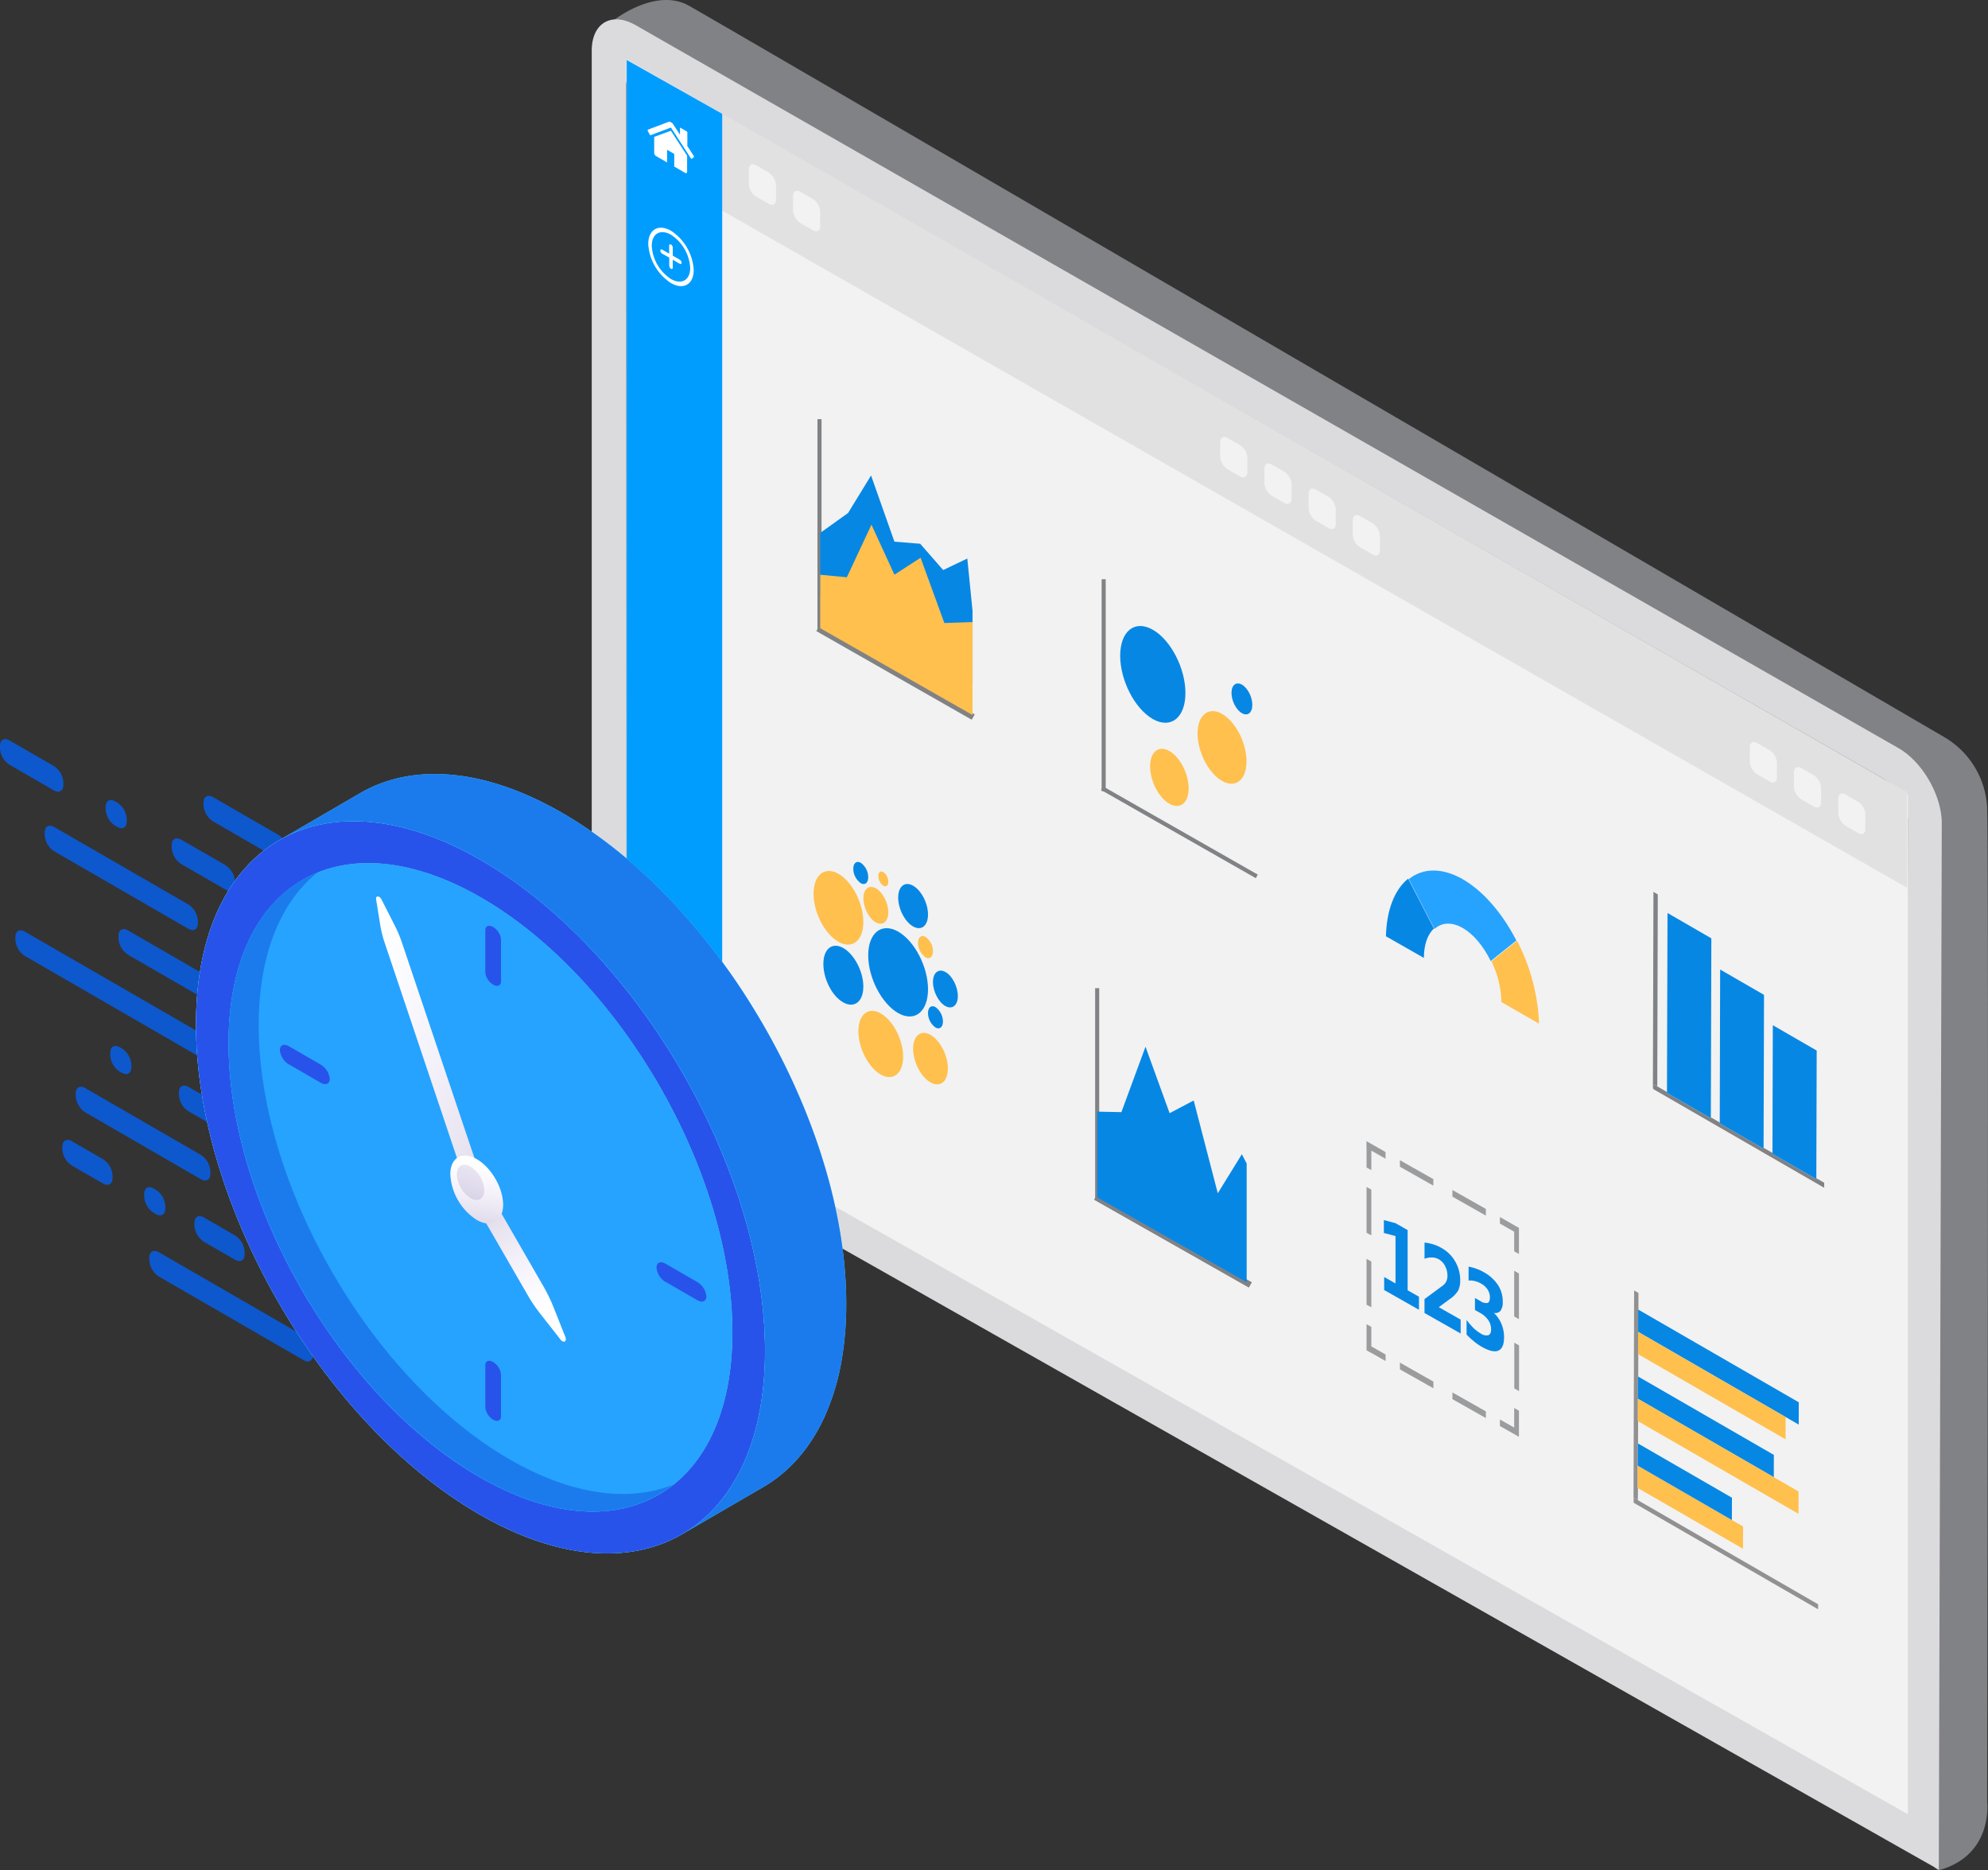 <svg xmlns="http://www.w3.org/2000/svg" xmlns:xlink="http://www.w3.org/1999/xlink" viewBox="0 0 594.42 558.99"><rect x="0" y="0" width="594.42" height="558.99" fill="#333333" stroke="none"/><defs><style>.cls-1,.cls-12,.cls-13{fill:none;}.cls-2{isolation:isolate;}.cls-3{clip-path:url(#clip-path);}.cls-4{fill:#0d58cd;}.cls-5{fill:#808285;}.cls-6{fill:#f1f1f2;}.cls-7{fill:#dbdbdd;}.cls-8{fill:#6d6e71;}.cls-9{fill:#f2f2f2;}.cls-10{fill:#e1e1e1;}.cls-11{fill:#009dff;}.cls-12,.cls-13{stroke:#808285;stroke-miterlimit:10;}.cls-12{stroke-width:1.83px;}.cls-13{stroke-width:1.22px;}.cls-14{fill:#0787e4;}.cls-15{fill:#ffc04d;}.cls-16{fill:#26a3ff;}.cls-17{fill:#9a9c9e;}.cls-18{clip-path:url(#clip-path-2);}.cls-19{clip-path:url(#clip-path-3);}.cls-20{fill:#fff;}.cls-21{clip-path:url(#clip-path-4);}.cls-22{clip-path:url(#clip-path-5);}.cls-23{fill:#919191;}.cls-24{clip-path:url(#clip-path-6);}.cls-25{clip-path:url(#clip-path-7);}.cls-26{clip-path:url(#clip-path-8);}.cls-27{clip-path:url(#clip-path-9);}.cls-28{clip-path:url(#clip-path-10);}.cls-29{clip-path:url(#clip-path-11);}.cls-30{clip-path:url(#clip-path-12);}.cls-31{clip-path:url(#clip-path-13);}.cls-32{clip-path:url(#clip-path-14);}.cls-33{clip-path:url(#clip-path-15);}.cls-34{clip-path:url(#clip-path-16);}.cls-35{clip-path:url(#clip-path-17);}.cls-36{fill:url(#linear-gradient);}.cls-37{fill:#5be0ff;}.cls-38{fill:#2853ea;}.cls-39{fill:#1b7bed;}.cls-40,.cls-42,.cls-44{mix-blend-mode:multiply;}.cls-41{fill:url(#New_Gradient_Swatch);}.cls-42{fill:url(#New_Gradient_Swatch-2);}.cls-43{fill:url(#New_Gradient_Swatch-3);}.cls-44{fill:url(#linear-gradient-2);}</style><clipPath id="clip-path" transform="translate(-19.4)"><polygon class="cls-1" points="19.03 353.97 19.46 201.54 113.43 255.79 113 408.22 19.03 353.97"/></clipPath><clipPath id="clip-path-2" transform="translate(-19.4)"><polygon class="cls-1" points="513.62 325.49 513.79 266.61 565 296.18 564.84 355.06 513.62 325.49"/></clipPath><clipPath id="clip-path-3" transform="translate(-19.4)"><polygon class="cls-1" points="213.01 45.2 213.04 32.53 226.9 40.52 226.86 53.2 213.01 45.2"/></clipPath><clipPath id="clip-path-4" transform="translate(-19.4)"><polygon class="cls-1" points="213.21 80.67 213.26 65.05 226.85 72.9 226.81 88.53 213.21 80.67"/></clipPath><clipPath id="clip-path-5" transform="translate(-19.4)"><polygon class="cls-1" points="507.83 449.19 508.01 385.75 563.2 417.61 563.02 481.06 507.83 449.19"/></clipPath><clipPath id="clip-path-6" transform="translate(-19.4)"><polygon class="cls-1" points="384.22 138.99 384.25 129.65 392.37 134.34 392.35 143.68 384.22 138.99"/></clipPath><clipPath id="clip-path-7" transform="translate(-19.4)"><polygon class="cls-1" points="397.44 146.92 397.46 137.58 405.59 142.27 405.56 151.61 397.44 146.92"/></clipPath><clipPath id="clip-path-8" transform="translate(-19.4)"><polygon class="cls-1" points="410.66 154.41 410.68 145.07 418.8 149.76 418.78 159.1 410.66 154.41"/></clipPath><clipPath id="clip-path-9" transform="translate(-19.4)"><polygon class="cls-1" points="423.87 162.34 423.9 153.01 432.02 157.7 432 167.03 423.87 162.34"/></clipPath><clipPath id="clip-path-10" transform="translate(-19.4)"><polygon class="cls-1" points="243.29 57.48 243.32 48.14 251.45 52.83 251.42 62.17 243.29 57.48"/></clipPath><clipPath id="clip-path-11" transform="translate(-19.4)"><polygon class="cls-1" points="256.51 65.41 256.54 56.07 264.66 60.76 264.63 70.1 256.51 65.41"/></clipPath><clipPath id="clip-path-12" transform="translate(-19.4)"><polygon class="cls-1" points="542.57 230.18 542.6 220.84 550.73 225.53 550.7 234.87 542.57 230.18"/></clipPath><clipPath id="clip-path-13" transform="translate(-19.4)"><polygon class="cls-1" points="555.79 237.67 555.82 228.33 563.94 233.02 563.91 242.36 555.79 237.67"/></clipPath><clipPath id="clip-path-14" transform="translate(-19.4)"><polygon class="cls-1" points="569 245.6 569.03 236.26 577.16 240.95 577.13 250.29 569 245.6"/></clipPath><clipPath id="clip-path-15" transform="translate(-19.4)"><polygon class="cls-1" points="215.88 321.86 215.9 312.65 223.92 317.28 223.89 326.49 215.88 321.86"/></clipPath><clipPath id="clip-path-16" transform="translate(-19.4)"><polygon class="cls-1" points="215.88 306.38 215.9 297.17 223.92 301.8 223.89 311.01 215.88 306.38"/></clipPath><clipPath id="clip-path-17" transform="translate(-19.4)"><polygon class="cls-1" points="215.88 290.91 215.9 281.7 223.92 286.33 223.89 295.54 215.88 290.91"/></clipPath><linearGradient id="linear-gradient" x1="189.33" y1="476.45" x2="128.49" y2="195.17" gradientUnits="userSpaceOnUse"><stop offset="0" stop-color="#41d0ee"/><stop offset="0.18" stop-color="#47d2ef"/><stop offset="0.43" stop-color="#59d8f3"/><stop offset="0.72" stop-color="#77e1f8"/><stop offset="1" stop-color="#99ecff"/></linearGradient><linearGradient id="New_Gradient_Swatch" x1="143.34" y1="322.77" x2="183.62" y2="393.05" gradientUnits="userSpaceOnUse"><stop offset="0" stop-color="#7f738d"/><stop offset="1" stop-color="#e4d9ff" stop-opacity="0"/></linearGradient><linearGradient id="New_Gradient_Swatch-2" x1="253.11" y1="364.86" x2="119.76" y2="299.85" xlink:href="#New_Gradient_Swatch"/><linearGradient id="New_Gradient_Swatch-3" x1="157.77" y1="388.69" x2="163.05" y2="346.74" xlink:href="#New_Gradient_Swatch"/><linearGradient id="linear-gradient-2" x1="126.24" y1="425.12" x2="180.42" y2="310.53" xlink:href="#New_Gradient_Swatch"/></defs><g class="cls-2"><g id="Layer_2" data-name="Layer 2"><g id="Layer_1-2" data-name="Layer 1"><g class="cls-2"><g class="cls-3"><path class="cls-4" d="M102.69,249.59,83.11,238.28c-1.57-.91-2.85-.18-2.85,1.62v.74a6.24,6.24,0,0,0,2.84,4.9l19.58,11.3c1.57.91,2.85.19,2.85-1.61v-.74a6.26,6.26,0,0,0-2.84-4.9" transform="translate(-19.4)"/><path class="cls-4" d="M86.85,258.62,73.57,251c-1.56-.9-2.84-.18-2.84,1.63v.73a6.21,6.21,0,0,0,2.82,4.9l13.28,7.67c1.57.9,2.84.18,2.85-1.63v-.73a6.22,6.22,0,0,0-2.83-4.9" transform="translate(-19.4)"/><path class="cls-4" d="M35.53,229l-13.28-7.66c-1.57-.91-2.84-.18-2.85,1.62v.74a6.24,6.24,0,0,0,2.83,4.9l13.28,7.67c1.56.9,2.84.17,2.84-1.63v-.74a6.24,6.24,0,0,0-2.82-4.9" transform="translate(-19.4)"/><path class="cls-4" d="M54.48,239.92l-.65-.37c-1.56-.9-2.84-.18-2.84,1.63v.73a6.21,6.21,0,0,0,2.82,4.9l.65.38c1.56.9,2.83.17,2.84-1.63v-.74a6.24,6.24,0,0,0-2.82-4.9" transform="translate(-19.4)"/><path class="cls-4" d="M75.74,270.38,35.62,247.22c-1.57-.91-2.84-.18-2.85,1.62v.74a6.21,6.21,0,0,0,2.83,4.89l40.12,23.17c1.57.9,2.85.18,2.85-1.62v-.74a6.26,6.26,0,0,0-2.84-4.9" transform="translate(-19.4)"/><path class="cls-4" d="M89.12,296.28,57.68,278.13c-1.57-.91-2.84-.18-2.85,1.62v.73a6.23,6.23,0,0,0,2.83,4.91L89.1,303.54c1.56.9,2.84.18,2.84-1.63v-.73a6.21,6.21,0,0,0-2.82-4.9" transform="translate(-19.4)"/><path class="cls-4" d="M85.12,312.15,26.83,278.49c-1.56-.9-2.84-.17-2.84,1.63v.74a6.26,6.26,0,0,0,2.83,4.89L85.09,319.4c1.58.91,2.85.18,2.86-1.62V317a6.23,6.23,0,0,0-2.83-4.89" transform="translate(-19.4)"/><path class="cls-4" d="M87.43,331.66,75.74,324.9c-1.57-.9-2.84-.17-2.85,1.63v.74a6.23,6.23,0,0,0,2.83,4.9l11.69,6.75c1.57.91,2.85.18,2.85-1.62v-.74a6.21,6.21,0,0,0-2.83-4.9" transform="translate(-19.4)"/><path class="cls-4" d="M55.85,313.42l-.64-.37c-1.57-.9-2.85-.18-2.85,1.63v.73a6.23,6.23,0,0,0,2.83,4.91l.64.36c1.57.91,2.84.18,2.85-1.62v-.73a6.26,6.26,0,0,0-2.83-4.91" transform="translate(-19.4)"/><path class="cls-4" d="M79.49,345.25l-34.6-20c-1.56-.91-2.84-.18-2.84,1.62v.74a6.22,6.22,0,0,0,2.82,4.89l34.6,20c1.56.9,2.84.17,2.84-1.62v-.75a6.26,6.26,0,0,0-2.83-4.89" transform="translate(-19.4)"/><path class="cls-4" d="M89.7,369.32l-9.33-5.39c-1.56-.9-2.84-.17-2.84,1.63v.73a6.28,6.28,0,0,0,2.83,4.91l9.33,5.38c1.57.91,2.84.18,2.85-1.62v-.74a6.21,6.21,0,0,0-2.83-4.9" transform="translate(-19.4)"/><path class="cls-4" d="M50.22,346.53l-9.33-5.39c-1.57-.91-2.84-.18-2.85,1.62v.74a6.24,6.24,0,0,0,2.83,4.9l9.33,5.39c1.57.9,2.84.18,2.85-1.63v-.73a6.22,6.22,0,0,0-2.83-4.9" transform="translate(-19.4)"/><path class="cls-4" d="M66,355.64l-.64-.37c-1.57-.9-2.84-.18-2.85,1.63v.73a6.26,6.26,0,0,0,2.83,4.91l.64.37c1.57.9,2.85.18,2.85-1.63v-.73A6.23,6.23,0,0,0,66,355.64" transform="translate(-19.4)"/><path class="cls-4" d="M110.18,399.32l-43.28-25c-1.57-.9-2.85-.18-2.85,1.63v.73a6.23,6.23,0,0,0,2.83,4.9l43.28,25c1.57.91,2.84.18,2.85-1.62v-.73a6.23,6.23,0,0,0-2.83-4.91" transform="translate(-19.4)"/></g></g><path class="cls-5" d="M202.75,6.17S215.3-3.89,225.34,1.68c9.21,5.12,323.25,188.25,375.37,218.64a25.9,25.9,0,0,1,12.85,21.13c0,.14,0,.28,0,.42.55,13.95,0,296.65,0,296.65s2,15.79-14.05,20.42S586.8,240.75,586.8,240.75Z" transform="translate(-19.4)"/><polygon class="cls-6" points="326.01 95.32 313.06 102.66 313.06 110.06 326.01 102.15 326.01 95.32"/><polygon class="cls-5" points="575.75 500.07 584.03 555.55 586.52 270.7 575.75 273.18 575.75 500.07"/><path class="cls-7" d="M587.08,223.65,209.52,7.55c-7.25-4.15-13.19-.71-13.19,7.64V327.28a6,6,0,0,0,3,5.2L599.11,558.89,600,246.1C600,237.8,594.24,227.75,587.08,223.65Z" transform="translate(-19.4)"/><path class="cls-8" d="M206.61,25.82l0,290.91a15.27,15.27,0,0,0,7,12L582.17,537.6c3.81,2.15,6.9.33,6.92-4.07L589.87,245a15.13,15.13,0,0,0-6.88-12L213.63,21.75C209.75,19.53,206.61,21.35,206.61,25.82Z" transform="translate(-19.4)"/><polygon class="cls-9" points="570.47 542.32 187.19 325.3 187.36 18.19 570.47 237.58 570.47 542.32"/><polygon class="cls-10" points="570.22 265.38 187.34 46.62 187.36 17.58 570.22 236.82 570.22 265.38"/><polygon class="cls-11" points="187.39 17.95 215.94 34.03 215.94 342.43 187.39 325.49 187.39 17.95"/><line class="cls-12" x1="291" y1="214.35" x2="244.54" y2="187.86"/><line class="cls-12" x1="373.86" y1="384.1" x2="327.58" y2="357.84"/><line class="cls-13" x1="330" y1="173.15" x2="330" y2="236.51"/><line class="cls-13" x1="375.79" y1="261.98" x2="329.51" y2="235.6"/><path class="cls-14" d="M373.85,207.16c0,7.37-4.36,10.85-9.75,7.78s-9.76-11.55-9.76-18.92,4.37-10.85,9.76-7.77S373.85,199.79,373.85,207.16Z" transform="translate(-19.4)"/><path class="cls-15" d="M392.11,227.6c0,5.54-3.27,8.15-7.31,5.84s-7.32-8.66-7.32-14.19,3.28-8.14,7.32-5.84S392.11,222.07,392.11,227.6Z" transform="translate(-19.4)"/><path class="cls-14" d="M393.85,210.71c0,2.35-1.39,3.47-3.11,2.48s-3.12-3.69-3.12-6.05,1.39-3.47,3.12-2.48S393.85,208.35,393.85,210.71Z" transform="translate(-19.4)"/><path class="cls-15" d="M374.81,235.67c0,4.35-2.58,6.41-5.76,4.6s-5.76-6.82-5.76-11.18,2.58-6.41,5.76-4.59S374.81,231.31,374.81,235.67Z" transform="translate(-19.4)"/><line class="cls-13" x1="245.03" y1="125.29" x2="245.03" y2="188.78"/><polygon class="cls-14" points="245.25 159.3 253.57 153.35 260.45 142.13 267.44 161.92 275.14 162.54 282.01 170.4 289.23 166.96 290.8 182.67 290.8 204.2 245.25 178.23 245.25 159.3"/><polygon class="cls-15" points="245.25 171.81 253.21 172.56 260.57 156.84 267.44 171.79 275.26 166.72 282.37 186.24 290.8 185.95 290.8 213.74 245.25 187.78 245.25 171.81"/><path id="path3727" class="cls-14" d="M440.45,262.65c-4.08,3.27-6.46,9.43-6.65,17.23l11.35,6.47c0-3.88,1.07-7,3-8.79Z" transform="translate(-19.4)"/><path id="path3727-7" class="cls-16" d="M456.72,262.8c-6-3.43-11.82-3.44-16.09,0l7.68,14.9c2.16-2,5.21-2.14,8.41-.32s6.25,5.43,8.41,9.91l7.67-6.14C468.54,272.84,462.75,266.25,456.72,262.8Z" transform="translate(-19.4)"/><path id="path3727-3" class="cls-15" d="M473,281.23l-7.67,6.14a28.84,28.84,0,0,1,3,12.18L479.58,306A58.82,58.82,0,0,0,473,281.23Z" transform="translate(-19.4)"/><line class="cls-13" x1="328.06" y1="295.39" x2="328.06" y2="358.76"/><path class="cls-14" d="M347.5,332.3l7.2.15,7.21-19.56,7.21,19.87,7.2-3.8,7.2,27.74,7.2-11.67,1.44,2.78v35.47L347.5,357.94Z" transform="translate(-19.4)"/><path class="cls-17" d="M453.68,416.24l10,5.66v2l-10-5.66Zm18.5-14.87,1.42.81v13.66l-1.42-.81Zm-18.5-45.65,10,5.66v2l-10-5.67ZM428,354.81l1.43.81v13.67l-1.43-.81Zm44.15,66.07,1.42.81v5.86l-1.42-.81Zm-4.27,3.44,5.69,3.23v1.95l-5.69-3.23Zm-29.9-17L448,413V415l-10-5.65Zm-8.55-4.85,4.27,2.43v1.95l-4.27-2.43Zm42.72-22.6,1.42.81v13.66l-1.42-.81ZM428,395.83l1.43.81v7.81l-1.43-.8Zm0-19.53,1.43.81v13.67L428,390Zm44.15-8.11,1.42.81v5.86l-1.42-.81ZM428,343.09l1.43.81v5.86L428,349Zm39.88,20.72,5.69,3.24V369l-5.69-3.24Zm-29.9-17,10,5.67v1.95l-10-5.67Zm-10-5.68,5.7,3.24v2l-5.7-3.24Z" transform="translate(-19.4)"/><g id="text3340"><path id="path3345" class="cls-14" d="M433.27,381.73l3.39,1.93V369.49l-3.48-.92v-3.85l3.46.91,3.65,2.07v18l3.39,1.92v3.91l-10.41-5.91Z" transform="translate(-19.4)"/><path id="path3347" class="cls-14" d="M449.6,390.75l6.54,3.72v4.15l-10.81-6.13v-4.16l5.43-4a3.43,3.43,0,0,0,1.08-1.28,4,4,0,0,0,.35-1.72,6.15,6.15,0,0,0-.71-2.89,4.79,4.79,0,0,0-1.86-2,4.31,4.31,0,0,0-2-.55,6.2,6.2,0,0,0-2.28.38v-4.82a11.39,11.39,0,0,1,2.56.51,11.69,11.69,0,0,1,2.48,1.07,10.8,10.8,0,0,1,4.15,4.09,11.11,11.11,0,0,1,1.48,5.67,6.52,6.52,0,0,1-.62,3,8.77,8.77,0,0,1-2.64,2.64Z" transform="translate(-19.4)"/><path id="path3349" class="cls-14" d="M466.05,392.44a9.55,9.55,0,0,1,2.28,3.29,10.29,10.29,0,0,1,.79,4c0,2.17-.57,3.5-1.7,4s-2.77.11-4.94-1.12a16.42,16.42,0,0,1-2.3-1.59,21.66,21.66,0,0,1-2.27-2.09v-4.36A21.91,21.91,0,0,0,460,397a11,11,0,0,0,2.1,1.59,2.89,2.89,0,0,0,2.33.54c.54-.21.81-.8.81-1.76a4.85,4.85,0,0,0-.83-2.74,7.18,7.18,0,0,0-2.45-2.17l-1.54-.87V388l1.62.92a2.89,2.89,0,0,0,2.15.56c.47-.18.7-.73.7-1.64a4.34,4.34,0,0,0-.68-2.34,5.37,5.37,0,0,0-1.95-1.79,6.76,6.76,0,0,0-1.87-.76,6,6,0,0,0-1.88-.16v-4.14a12,12,0,0,1,2.25.58,13.43,13.43,0,0,1,2.19,1,12,12,0,0,1,4.33,3.87,8.93,8.93,0,0,1,1.45,5,4.36,4.36,0,0,1-.69,2.76A2,2,0,0,1,466.05,392.44Z" transform="translate(-19.4)"/></g><path id="path3400" class="cls-15" d="M302.82,319.4c0,3.93-2.33,5.79-5.2,4.16s-5.2-6.14-5.2-10.06,2.33-5.79,5.2-4.16S302.82,315.48,302.82,319.4Z" transform="translate(-19.4)"/><path id="path3402" class="cls-15" d="M277.54,275.6c0,5.61-3.33,8.26-7.44,5.93s-7.44-8.78-7.44-14.39,3.33-8.27,7.44-5.93S277.54,270,277.54,275.6Z" transform="translate(-19.4)"/><path id="path3404" class="cls-15" d="M298.36,284.38c0,1.68-1,2.48-2.23,1.78a5.37,5.37,0,0,1-2.23-4.31c0-1.68,1-2.48,2.23-1.78A5.34,5.34,0,0,1,298.36,284.38Z" transform="translate(-19.4)"/><path id="path3402-0-3" class="cls-15" d="M289.44,315.87c0,5.05-3,7.44-6.69,5.34s-6.69-7.89-6.69-12.94,3-7.44,6.69-5.34S289.44,310.83,289.44,315.87Z" transform="translate(-19.4)"/><path id="path3402-0-6" class="cls-15" d="M285,272.72c0,2.8-1.66,4.13-3.72,3s-3.72-4.39-3.72-7.19,1.67-4.13,3.72-3S285,269.91,285,272.72Z" transform="translate(-19.4)"/><path id="path3404-5" class="cls-15" d="M285,263.57c0,1.13-.66,1.66-1.49,1.19a3.59,3.59,0,0,1-1.48-2.88c0-1.12.66-1.65,1.48-1.18A3.54,3.54,0,0,1,285,263.57Z" transform="translate(-19.4)"/><path id="path3398" class="cls-14" d="M296.88,295.72c0,6.73-4,9.92-8.92,7.12S279,292.32,279,285.59s4-9.92,8.93-7.12S296.88,289,296.88,295.72Z" transform="translate(-19.4)"/><path id="path3402-0" class="cls-14" d="M277.54,294.9c0,4.49-2.66,6.61-6,4.75s-5.95-7-5.95-11.51,2.66-6.62,5.95-4.75S277.54,290.41,277.54,294.9Z" transform="translate(-19.4)"/><path id="path3402-0-6-7" class="cls-14" d="M305.8,297.74c0,2.81-1.67,4.13-3.72,3s-3.72-4.39-3.72-7.19,1.67-4.13,3.72-3S305.8,294.94,305.8,297.74Z" transform="translate(-19.4)"/><path id="path3404-7" class="cls-14" d="M279,262.22c0,1.68-1,2.48-2.23,1.78a5.37,5.37,0,0,1-2.23-4.32c0-1.68,1-2.47,2.23-1.77A5.37,5.37,0,0,1,279,262.22Z" transform="translate(-19.4)"/><path id="path3402-0-6-3" class="cls-14" d="M296.88,273.39c0,3.36-2,4.95-4.46,3.55s-4.46-5.26-4.46-8.63,2-4.95,4.46-3.55S296.88,270,296.88,273.39Z" transform="translate(-19.4)"/><path id="path3404-3" class="cls-14" d="M301.34,305.36c0,1.68-1,2.48-2.23,1.78a5.37,5.37,0,0,1-2.23-4.31c0-1.68,1-2.48,2.23-1.78A5.37,5.37,0,0,1,301.34,305.36Z" transform="translate(-19.4)"/><g class="cls-2"><g class="cls-18"><polyline class="cls-5" points="495.69 267.37 494.39 266.61 494.22 325.33 494.34 325.4 494.34 324.06 495.53 324.75 495.69 267.37"/><polyline class="cls-5" points="545.44 353.56 543.09 352.2 543.09 352.48 529.97 344.9 529.97 344.63 527.32 343.1 527.32 343.37 514.2 335.8 514.21 335.53 511.55 333.99 511.55 334.26 498.43 326.69 498.43 326.42 495.53 324.75 494.34 324.06 494.34 325.4 494.34 325.56 545.43 355.06 545.44 353.56"/><polyline class="cls-14" points="511.7 280.49 498.59 272.92 498.43 326.42 498.43 326.69 511.55 334.26 511.55 333.99 511.7 280.49"/><polyline class="cls-14" points="527.45 297.39 514.33 289.82 514.21 335.53 514.2 335.8 527.32 343.37 527.32 343.1 527.45 297.39"/><polyline class="cls-14" points="543.2 314.04 530.08 306.46 529.97 344.63 529.97 344.9 543.09 352.48 543.09 352.2 543.2 314.04"/></g></g><g class="cls-2"><g class="cls-19"><path class="cls-20" d="M220,39.09l-5,1.82V45.7a1.13,1.13,0,0,0,.17.55,1,1,0,0,0,.39.41l3.3,1.9V44.77L221,46v3.79l3.3,1.91a.4.4,0,0,0,.39,0,.39.39,0,0,0,.16-.36l0-4.74v-.06L220,39.09" transform="translate(-19.4)"/><path class="cls-20" d="M220,36.53a.72.72,0,0,0-.65-.12l-6.21,2.34c-.05,0-.08.07-.09.16a.74.74,0,0,0,.06.27l.54,1a.68.68,0,0,0,.17.21h0a.24.24,0,0,0,.18,0l6-2.27,5.93,9.14a.49.49,0,0,0,.18.17h0q.12.06.18,0l.54-.42a.21.21,0,0,0,.06-.2.6.6,0,0,0-.1-.27l-1.87-2.89v-4a.61.61,0,0,0-.28-.48l-1.64-1a.19.19,0,0,0-.2,0c-.05,0-.08.08-.08.18v1.92l-2.1-3.22a1.86,1.86,0,0,0-.65-.63" transform="translate(-19.4)"/></g></g><g class="cls-2"><g class="cls-21"><path class="cls-20" d="M220,83.39a12.66,12.66,0,0,1-5.72-9.92c0-3.64,2.59-5.12,5.76-3.29a12.64,12.64,0,0,1,5.73,9.92c0,3.64-2.59,5.12-5.77,3.29M220.06,69c-3.75-2.16-6.81-.42-6.83,3.89A15,15,0,0,0,220,84.6c3.76,2.17,6.81.42,6.82-3.89A15,15,0,0,0,220.06,69" transform="translate(-19.4)"/><path class="cls-20" d="M220,73.1c-.28-.16-.52,0-.52.3v2.42l-2.11-1.21c-.29-.17-.53,0-.53.3a1.18,1.18,0,0,0,.53.91L219.51,77v2.42a1.2,1.2,0,0,0,.52.92c.3.17.53,0,.53-.31V77.64l2.11,1.22c.29.16.52,0,.52-.3a1.14,1.14,0,0,0-.52-.91l-2.11-1.22V74a1.15,1.15,0,0,0-.53-.91" transform="translate(-19.4)"/></g></g><g class="cls-2"><g class="cls-22"><polyline class="cls-23" points="489.91 386.5 488.61 385.75 488.43 449.09 488.5 449.13 488.51 447.74 489.73 448.45 489.75 444.83 489.67 444.8 489.69 438.13 489.76 438.17 489.69 438.13 489.71 431.46 489.78 431.5 489.8 424.84 489.73 424.8 489.75 418.13 489.77 411.46 489.84 411.5 489.86 404.83 489.79 404.79 489.81 398.13 489.82 391.46 489.9 391.5 489.91 386.5"/><polyline class="cls-23" points="543.63 479.57 489.73 448.45 488.51 447.74 488.5 449.13 488.5 449.23 543.62 481.06 543.63 479.57"/><polyline class="cls-14" points="537.84 419.18 489.9 391.5 489.82 391.46 489.81 398.13 533.91 423.59 537.83 425.85 537.84 419.18"/><polyline class="cls-15" points="533.91 423.59 489.81 398.13 489.79 404.79 489.86 404.83 533.89 430.25 533.91 423.59"/><polyline class="cls-14" points="530.39 434.91 489.84 411.5 489.77 411.46 489.75 418.13 530.38 441.58 530.39 434.91"/><polyline class="cls-15" points="537.77 445.85 530.38 441.58 489.75 418.13 489.73 424.8 489.8 424.84 537.75 452.52 537.77 445.85"/><polyline class="cls-15" points="521.18 456.3 489.76 438.17 489.69 438.13 489.67 444.8 489.75 444.83 521.16 462.97 521.18 456.3"/><polyline class="cls-14" points="517.86 447.71 489.78 431.5 489.71 431.46 489.69 438.13 489.76 438.17 517.84 454.38 517.86 447.71"/></g></g><g class="cls-2"><g class="cls-24"><path class="cls-9" d="M390.17,133.07l-3.72-2.15c-1.22-.7-2.2-.14-2.21,1.26v4.29a4.85,4.85,0,0,0,2.19,3.79l3.73,2.15c1.21.7,2.2.14,2.2-1.25v-4.29a4.8,4.8,0,0,0-2.19-3.8" transform="translate(-19.4)"/></g></g><g class="cls-2"><g class="cls-25"><path class="cls-9" d="M403.39,141l-3.73-2.16c-1.21-.7-2.2-.14-2.2,1.25l0,4.3a4.85,4.85,0,0,0,2.19,3.79l3.74,2.15c1.21.7,2.2.14,2.2-1.25V144.8a4.78,4.78,0,0,0-2.19-3.79" transform="translate(-19.4)"/></g></g><g class="cls-2"><g class="cls-26"><path class="cls-9" d="M416.61,148.49l-3.73-2.15c-1.21-.7-2.2-.14-2.2,1.25l0,4.3a4.85,4.85,0,0,0,2.19,3.79l3.73,2.15c1.21.7,2.2.14,2.2-1.26l0-4.29a4.85,4.85,0,0,0-2.19-3.79" transform="translate(-19.4)"/></g></g><g class="cls-2"><g class="cls-27"><path class="cls-9" d="M429.83,156.43l-3.74-2.16c-1.21-.7-2.2-.13-2.2,1.25v4.29a4.8,4.8,0,0,0,2.19,3.8l3.73,2.15c1.21.7,2.2.14,2.2-1.25l0-4.3a4.84,4.84,0,0,0-2.19-3.78" transform="translate(-19.4)"/></g></g><g class="cls-2"><g class="cls-28"><path class="cls-9" d="M249.25,51.56l-3.73-2.15c-1.22-.7-2.2-.14-2.21,1.25V55a4.85,4.85,0,0,0,2.19,3.8l3.73,2.15c1.22.7,2.2.14,2.21-1.25v-4.3a4.85,4.85,0,0,0-2.19-3.79" transform="translate(-19.4)"/></g></g><g class="cls-2"><g class="cls-29"><path class="cls-9" d="M262.46,59.49l-3.72-2.15c-1.22-.7-2.2-.14-2.21,1.25v4.29a4.85,4.85,0,0,0,2.19,3.8l3.73,2.15c1.21.7,2.2.14,2.2-1.26V63.28a4.79,4.79,0,0,0-2.19-3.79" transform="translate(-19.4)"/></g></g><g class="cls-2"><g class="cls-30"><path class="cls-9" d="M548.53,224.26l-3.74-2.15c-1.21-.7-2.2-.14-2.2,1.25v4.3a4.79,4.79,0,0,0,2.19,3.79l3.73,2.15c1.22.7,2.2.14,2.21-1.25v-4.29a4.85,4.85,0,0,0-2.19-3.8" transform="translate(-19.4)"/></g></g><g class="cls-2"><g class="cls-31"><path class="cls-9" d="M561.74,231.75,558,229.6c-1.21-.7-2.2-.14-2.2,1.25v4.29a4.8,4.8,0,0,0,2.19,3.8l3.73,2.15c1.21.7,2.19.14,2.2-1.26v-4.29a4.85,4.85,0,0,0-2.19-3.79" transform="translate(-19.4)"/></g></g><g class="cls-2"><g class="cls-32"><path class="cls-9" d="M575,239.68l-3.73-2.16c-1.22-.7-2.2-.13-2.21,1.26v4.29a4.83,4.83,0,0,0,2.19,3.79l3.73,2.16c1.22.7,2.2.14,2.21-1.26v-4.29a4.85,4.85,0,0,0-2.19-3.79" transform="translate(-19.4)"/></g></g><g class="cls-2"><g class="cls-33"><path class="cls-20" d="M219.89,323.46a7.46,7.46,0,0,1-3.38-5.85c0-2.15,1.53-3,3.4-1.94a7.46,7.46,0,0,1,3.37,5.85c0,2.15-1.53,3-3.39,1.94m0-8.5c-2.21-1.28-4-.24-4,2.29a8.81,8.81,0,0,0,4,6.93c2.2,1.27,4,.24,4-2.3a8.86,8.86,0,0,0-4-6.92" transform="translate(-19.4)"/></g></g><g class="cls-2"><g class="cls-34"><path class="cls-20" d="M219.89,308a7.46,7.46,0,0,1-3.38-5.86c0-2.14,1.53-3,3.4-1.93a7.45,7.45,0,0,1,3.37,5.84c0,2.15-1.53,3-3.39,1.95m0-8.51c-2.21-1.28-4-.24-4,2.29a8.8,8.8,0,0,0,4,6.93c2.2,1.27,4,.25,4-2.3a8.86,8.86,0,0,0-4-6.92" transform="translate(-19.4)"/></g></g><g class="cls-2"><g class="cls-35"><path class="cls-20" d="M219.89,292.51a7.46,7.46,0,0,1-3.38-5.85c0-2.15,1.53-3,3.4-1.94a7.46,7.46,0,0,1,3.37,5.85c0,2.14-1.53,3-3.39,1.94m0-8.5c-2.21-1.28-4-.24-4,2.29a8.81,8.81,0,0,0,4,6.93c2.2,1.27,4,.24,4-2.3a8.86,8.86,0,0,0-4-6.92" transform="translate(-19.4)"/></g></g><path class="cls-36" d="M248.14,404.15c-.15,54-38.46,75.64-85.43,48.51S77.83,359.88,78,305.91c.15-54.15,38.31-75.9,85.28-48.77S248.3,350,248.14,404.15Z" transform="translate(-19.4)"/><path class="cls-37" d="M248.14,404.15c-.15,54-38.46,75.64-85.43,48.51S77.83,359.88,78,305.91c.15-54.15,38.31-75.9,85.28-48.77S248.3,350,248.14,404.15Z" transform="translate(-19.4)"/><path class="cls-38" d="M248.14,404.15c-.15,54-38.46,75.64-85.43,48.51S77.83,359.88,78,305.91c.15-54.15,38.31-75.9,85.28-48.77S248.3,350,248.14,404.15Z" transform="translate(-19.4)"/><path class="cls-37" d="M272.43,390.05a99.13,99.13,0,0,1-1.37,16.5A69.43,69.43,0,0,1,265.72,424c-4.29,9.15-10.46,16.07-18.08,20.51l-24.29,14.12c11.88-6.9,20.26-19.88,23.42-38a98,98,0,0,0,1.38-16.5c.08-29.54-11.22-62.53-29.11-90.8-2.75-4.36-5.68-8.62-8.74-12.71-2-2.74-4.15-5.42-6.3-8-12.1-14.61-26-26.95-40.74-35.47-12.11-7-23.65-10.74-34.08-11.5-9.92-.76-18.85,1.19-26.38,5.56l24.29-14.12c7.52-4.37,16.45-6.3,26.38-5.56,10.42.76,22,4.5,34.07,11.5,14.78,8.52,28.66,20.88,40.76,35.49,2.15,2.61,4.26,5.28,6.28,8,3.07,4.09,6,8.35,8.73,12.71C261.22,327.54,272.51,360.5,272.43,390.05Z" transform="translate(-19.4)"/><path class="cls-39" d="M272.43,390.05a99.13,99.13,0,0,1-1.37,16.5A69.43,69.43,0,0,1,265.72,424c-4.29,9.15-10.46,16.07-18.08,20.51l-24.29,14.12c11.88-6.9,20.26-19.88,23.42-38a98,98,0,0,0,1.38-16.5c.08-29.54-11.22-62.53-29.11-90.8-2.75-4.36-5.68-8.62-8.74-12.71-2-2.74-4.15-5.42-6.3-8-12.1-14.61-26-26.95-40.74-35.47-12.11-7-23.65-10.74-34.08-11.5-9.92-.76-18.85,1.19-26.38,5.56l24.29-14.12c7.52-4.37,16.45-6.3,26.38-5.56,10.42.76,22,4.5,34.07,11.5,14.78,8.52,28.66,20.88,40.76,35.49,2.15,2.61,4.26,5.28,6.28,8,3.07,4.09,6,8.35,8.73,12.71C261.22,327.54,272.51,360.5,272.43,390.05Z" transform="translate(-19.4)"/><path class="cls-37" d="M238.39,398.51c-.13,47.8-34,67-75.64,43s-75.16-82.15-75-130,33.92-67.2,75.52-43.18S238.53,350.57,238.39,398.51Z" transform="translate(-19.4)"/><path class="cls-16" d="M238.39,398.51c-.13,47.8-34,67-75.64,43s-75.16-82.15-75-130,33.92-67.2,75.52-43.18S238.53,350.57,238.39,398.51Z" transform="translate(-19.4)"/><path class="cls-39" d="M220.76,443.78c-13.89,11.05-34.75,11.13-58-2.31-41.6-24-75.16-82.16-75-130,.08-26.45,10.4-44.18,26.64-50.71-11,8.74-17.58,24.31-17.64,45.48-.13,47.8,33.44,105.94,75,130C190.42,447,207.54,449.1,220.76,443.78Z" transform="translate(-19.4)"/><path class="cls-20" d="M160.57,353h0c1.29-.74,3.39.47,4.68,2.71l16.66,28.85a48.19,48.19,0,0,1,2.92,6l3.6,9.05c.56,1.4-.5,2-1.43.82l-6-7.64a46.26,46.26,0,0,1-3.75-5.53l-16.65-28.85C159.27,356.14,159.27,353.71,160.57,353Z" transform="translate(-19.4)"/><g class="cls-40"><path class="cls-41" d="M160.57,353h0c1.29-.74,3.39.47,4.68,2.71l16.66,28.85a48.19,48.19,0,0,1,2.92,6l3.6,9.05c.56,1.4-.5,2-1.43.82l-6-7.64a46.26,46.26,0,0,1-3.75-5.53l-16.65-28.85C159.27,356.14,159.27,353.71,160.57,353Z" transform="translate(-19.4)"/></g><path class="cls-20" d="M162.86,358.72h0c-1.44,0-3.16-1.73-3.86-3.79l-24.59-73.14a33.52,33.52,0,0,1-1.32-5.29l-1.23-7.64c-.19-1.18,1-1.16,1.6,0l3.92,7.7a38.68,38.68,0,0,1,2.24,5.31L164.21,355C164.9,357.1,164.3,358.75,162.86,358.72Z" transform="translate(-19.4)"/><path class="cls-42" d="M162.86,358.72h0c-1.44,0-3.16-1.73-3.86-3.79l-24.59-73.14a33.52,33.52,0,0,1-1.32-5.29l-1.23-7.64c-.19-1.18,1-1.16,1.6,0l3.92,7.7a38.68,38.68,0,0,1,2.24,5.31L164.21,355C164.9,357.1,164.3,358.75,162.86,358.72Z" transform="translate(-19.4)"/><path class="cls-20" d="M169.82,360.13c0,5-3.56,7-7.92,4.49a17.3,17.3,0,0,1-7.85-13.6c0-5,3.55-7,7.9-4.52S169.83,355.11,169.82,360.13Z" transform="translate(-19.4)"/><g class="cls-40"><path class="cls-43" d="M169.82,360.13c0,5-3.56,7-7.92,4.49a17.3,17.3,0,0,1-7.85-13.6c0-5,3.55-7,7.9-4.52S169.83,355.11,169.82,360.13Z" transform="translate(-19.4)"/></g><path class="cls-38" d="M166.85,294.33h0a4.87,4.87,0,0,1-2.35-3.7V278.11c0-1.3,1.05-1.74,2.35-1h0a4.88,4.88,0,0,1,2.35,3.7v12.52C169.2,294.64,168.14,295.08,166.85,294.33Zm2.35,129V410.85a4.9,4.9,0,0,0-2.35-3.7h0c-1.3-.75-2.35-.31-2.35,1v12.52a4.87,4.87,0,0,0,2.35,3.7h0C168.14,425.11,169.2,424.67,169.2,423.37Zm49.21-40.15,9.48,5.48c1.5.86,2.72.35,2.72-1.15h0a5.64,5.64,0,0,0-2.72-4.28l-9.48-5.47c-1.5-.87-2.71-.35-2.71,1.14h0A5.61,5.61,0,0,0,218.41,383.22Zm-112.61-65,9.48,5.47c1.5.87,2.72.35,2.72-1.14h0a5.62,5.62,0,0,0-2.72-4.28l-9.48-5.48c-1.5-.86-2.71-.35-2.71,1.15h0A5.63,5.63,0,0,0,105.8,318.21Z" transform="translate(-19.4)"/><path class="cls-44" d="M164.21,355.83c0,2.59-1.85,3.63-4.11,2.33A9,9,0,0,1,156,351.1c0-2.6,1.84-3.65,4.1-2.35A9,9,0,0,1,164.21,355.83Z" transform="translate(-19.4)"/></g></g></g></svg>